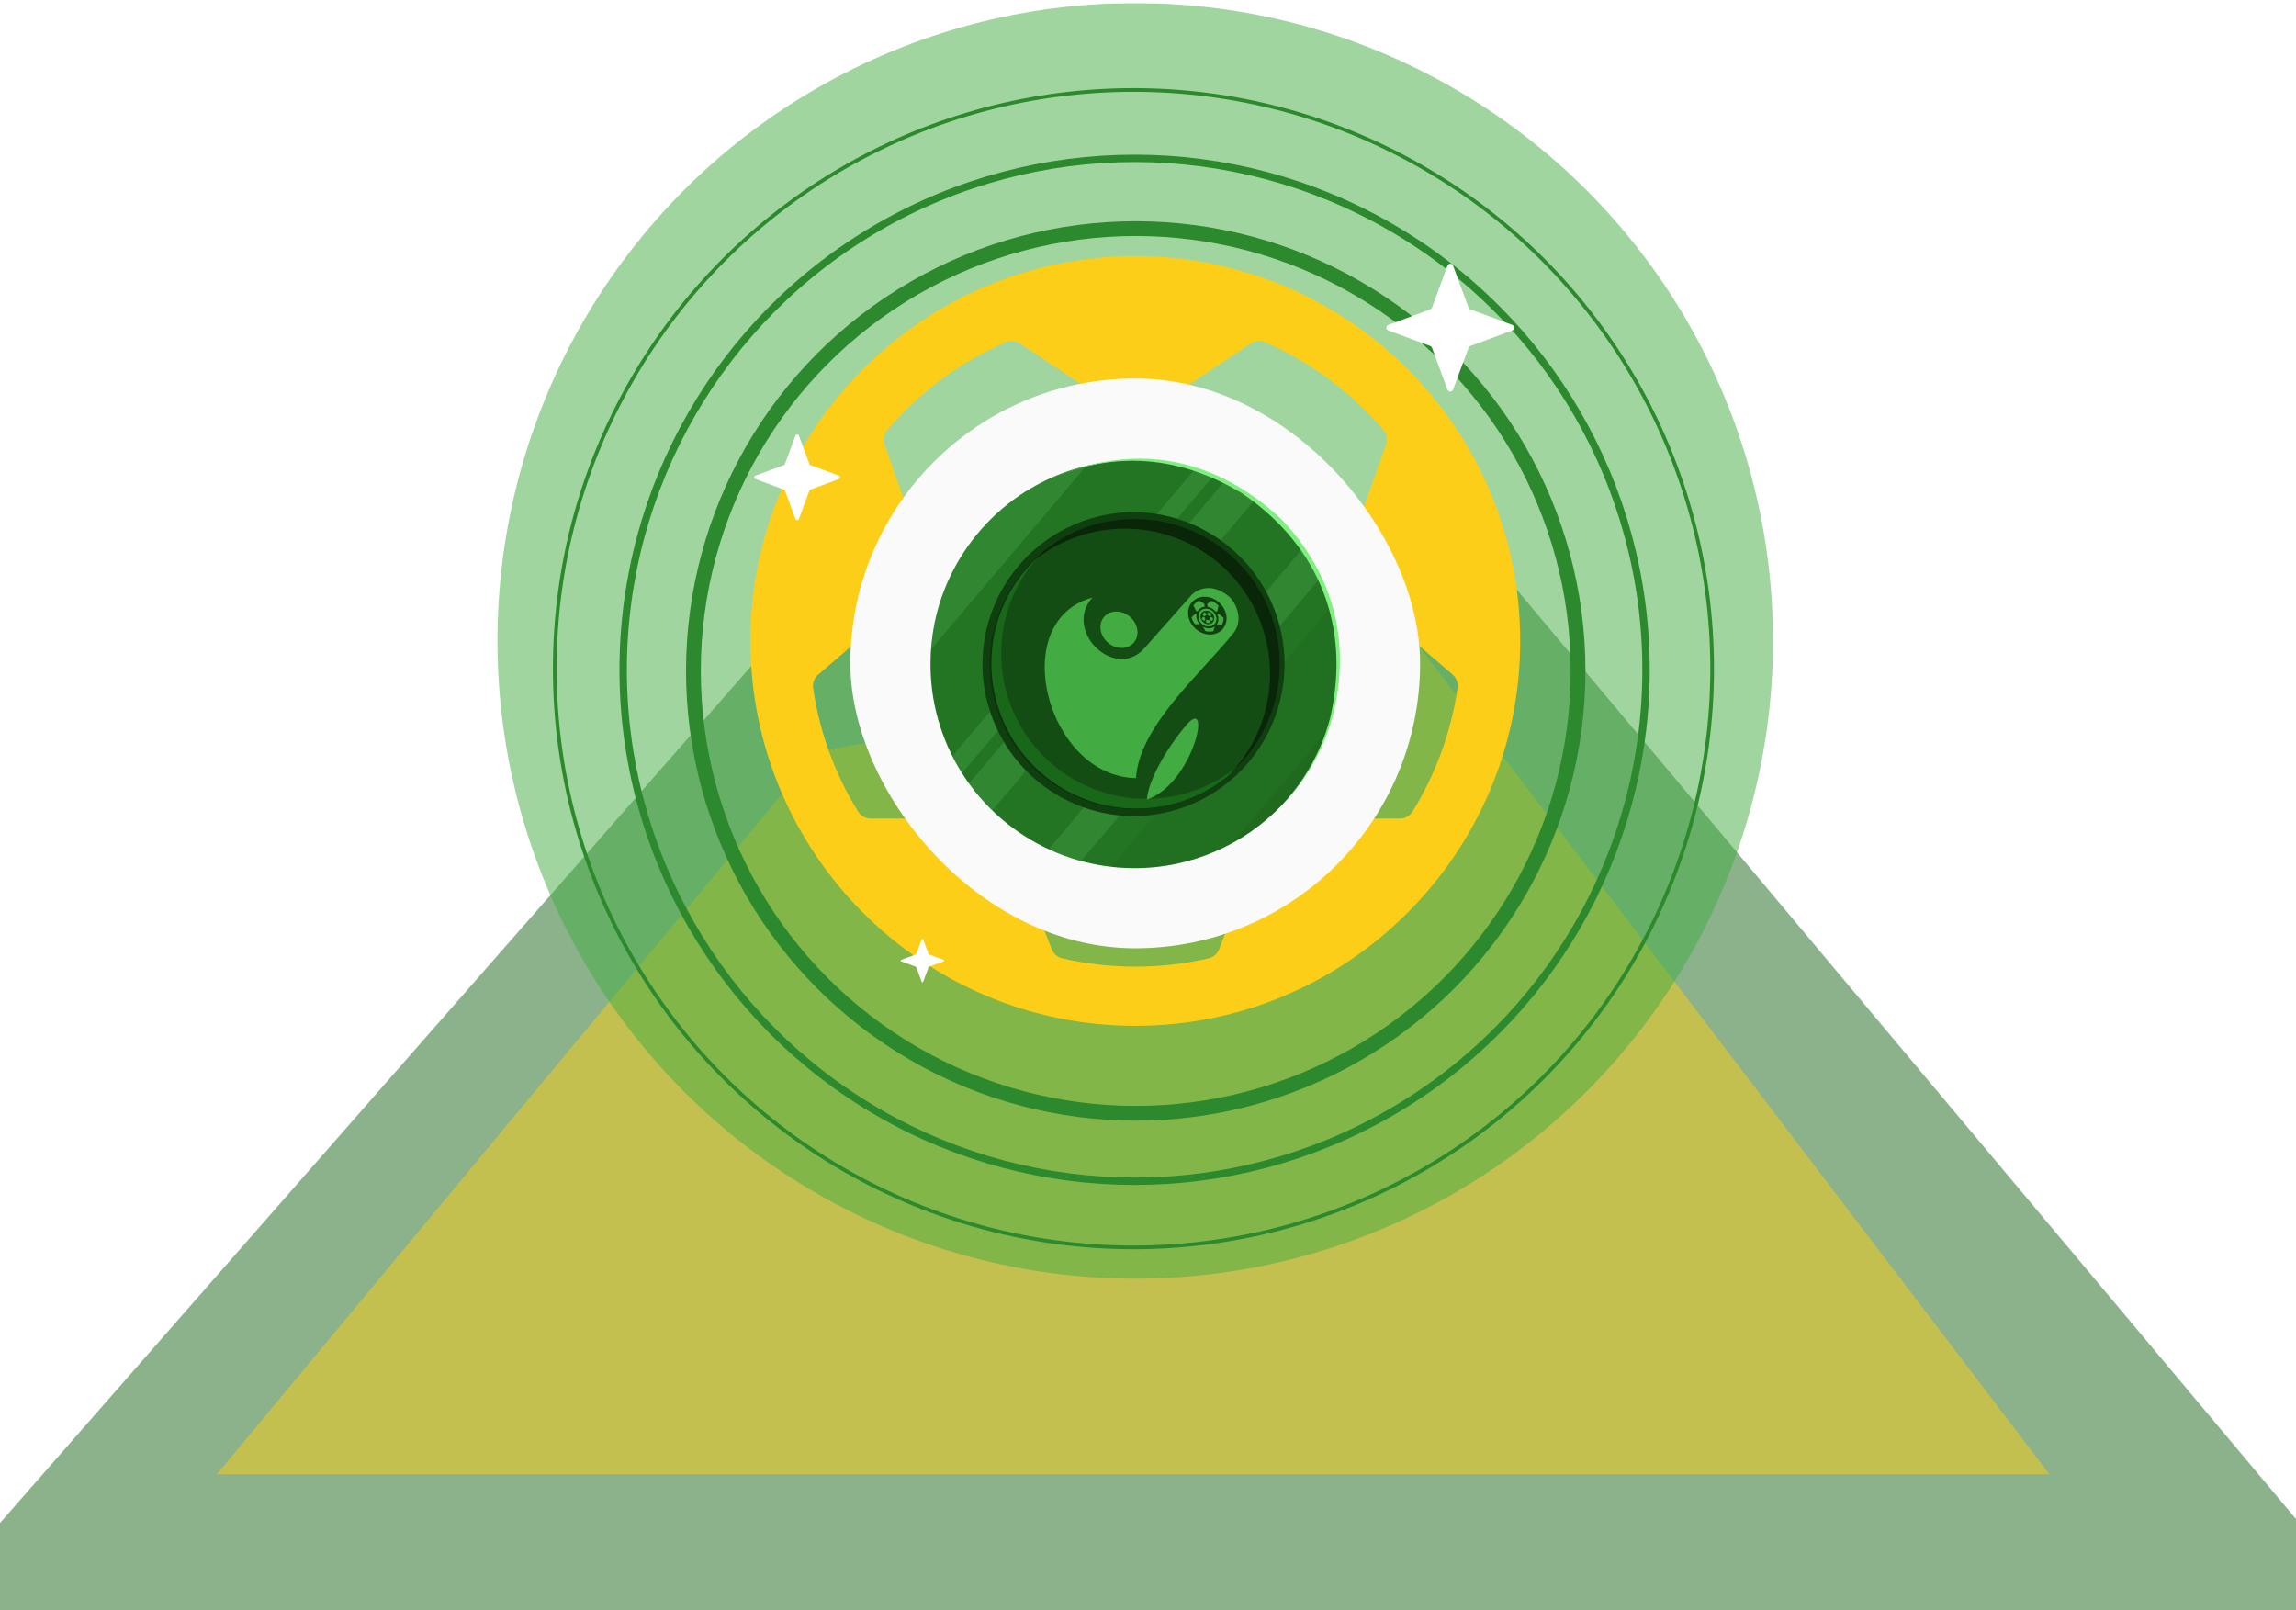 <svg width="375" height="263" viewBox="0 0 375 263" fill="none" xmlns="http://www.w3.org/2000/svg">
<g clip-path="url(#clip0_5127_55303)">
<path opacity="0.5" d="M236.111 82.445L387.5 263.001L-12.5 263.001L127.083 103.782L236.111 82.445Z" fill="#196719"/>
<path opacity="0.5" d="M231.129 104.667L334.722 240.778L35.416 240.778L133.447 122.788L231.129 104.667Z" fill="#FCCE17"/>
<g filter="url(#filter0_d_5127_55303)">
<circle cx="185.498" cy="104.749" r="72.243" stroke="#196719" stroke-width="2.415"/>
</g>
<g filter="url(#filter1_d_5127_55303)">
<circle cx="185.312" cy="104.563" r="83.531" stroke="#196719" stroke-width="1.208"/>
</g>
<g filter="url(#filter2_d_5127_55303)">
<circle cx="185.126" cy="104.377" r="94.516" stroke="#196719" stroke-width="0.604"/>
</g>
<g opacity="0.5" filter="url(#filter3_d_5127_55303)">
<circle cx="185.417" cy="104.668" r="104.167" fill="#42AB42"/>
</g>
<path d="M185.428 41.815C150.766 41.815 122.564 70.016 122.564 104.679C122.564 139.342 150.766 167.543 185.428 167.543C220.091 167.543 248.292 139.342 248.292 104.679C248.292 70.016 220.091 41.815 185.428 41.815ZM228.647 133.693H214.98C214.557 133.692 214.141 133.58 213.775 133.368C213.408 133.156 213.104 132.851 212.892 132.484L208.014 124.119C207.693 123.572 207.599 122.92 207.754 122.305L212.245 104.196C212.335 103.831 212.509 103.492 212.753 103.206C212.997 102.92 213.304 102.695 213.651 102.549L222.143 98.952C222.558 98.776 223.014 98.72 223.46 98.789C223.905 98.858 224.322 99.051 224.664 99.345L237.246 110.171C237.556 110.438 237.793 110.779 237.935 111.163C238.077 111.547 238.12 111.96 238.059 112.365C237.017 119.514 234.519 126.373 230.72 132.518C230.506 132.876 230.202 133.173 229.839 133.379C229.475 133.585 229.065 133.693 228.647 133.693ZM148.713 98.976L157.206 102.573C157.552 102.719 157.859 102.944 158.103 103.23C158.347 103.516 158.521 103.855 158.611 104.22L163.103 122.33C163.257 122.945 163.164 123.596 162.843 124.143L157.965 132.484C157.753 132.851 157.449 133.156 157.082 133.368C156.716 133.58 156.3 133.692 155.876 133.693H142.209C141.796 133.694 141.39 133.588 141.029 133.386C140.668 133.185 140.365 132.894 140.148 132.542C136.35 126.397 133.852 119.538 132.81 112.389C132.749 111.985 132.791 111.571 132.933 111.187C133.076 110.803 133.313 110.462 133.623 110.195L146.205 99.369C146.545 99.077 146.96 98.886 147.403 98.817C147.846 98.748 148.3 98.803 148.713 98.976ZM226.368 72.61L220.907 88.138C220.797 88.456 220.623 88.747 220.394 88.993C220.166 89.239 219.889 89.435 219.58 89.568L210.64 93.355C210.23 93.528 209.78 93.585 209.339 93.519C208.899 93.453 208.485 93.266 208.144 92.98L191.14 78.718C190.869 78.493 190.65 78.211 190.498 77.893C190.347 77.575 190.267 77.227 190.264 76.874V66.725C190.264 66.328 190.363 65.936 190.55 65.586C190.738 65.235 191.009 64.936 191.34 64.715L204.284 56.09C204.622 55.864 205.011 55.727 205.416 55.692C205.821 55.657 206.228 55.724 206.6 55.887C214.048 59.136 220.658 64.039 225.927 70.225C226.204 70.549 226.391 70.939 226.468 71.358C226.546 71.777 226.511 72.209 226.368 72.61ZM166.569 56.09L179.517 64.715C179.847 64.936 180.119 65.235 180.306 65.586C180.494 65.936 180.592 66.328 180.593 66.725V76.874C180.593 77.227 180.515 77.576 180.366 77.896C180.217 78.216 179.999 78.5 179.728 78.727L162.725 92.989C162.384 93.275 161.97 93.462 161.529 93.528C161.089 93.594 160.639 93.537 160.228 93.364L151.276 89.568C150.966 89.436 150.687 89.242 150.456 88.996C150.226 88.75 150.049 88.459 149.937 88.141L144.476 72.613C144.334 72.21 144.301 71.777 144.381 71.358C144.461 70.938 144.65 70.548 144.929 70.225C150.202 64.033 156.817 59.125 164.272 55.875C164.643 55.717 165.047 55.653 165.448 55.691C165.849 55.728 166.234 55.865 166.569 56.09ZM171.801 155.058L165.838 140.04C165.701 139.699 165.645 139.331 165.672 138.964C165.699 138.598 165.81 138.242 165.995 137.925L170.58 130.067C170.791 129.7 171.096 129.395 171.462 129.183C171.829 128.971 172.245 128.859 172.668 128.858H198.188C198.612 128.859 199.028 128.971 199.394 129.183C199.761 129.395 200.065 129.7 200.277 130.067L204.865 137.925C205.051 138.242 205.162 138.597 205.189 138.964C205.217 139.33 205.161 139.699 205.025 140.04L199.104 155.052C198.959 155.419 198.727 155.745 198.427 156.002C198.127 156.258 197.77 156.437 197.385 156.524C189.528 158.327 181.365 158.327 173.508 156.524C173.126 156.436 172.771 156.257 172.474 156.002C172.176 155.746 171.945 155.422 171.801 155.058Z" fill="#FCCE17"/>
<path d="M236.418 43.392C236.574 42.971 237.169 42.971 237.325 43.392L239.86 50.244C239.909 50.376 240.013 50.48 240.145 50.529L246.997 53.064C247.418 53.22 247.418 53.815 246.997 53.971L240.145 56.506C240.013 56.555 239.909 56.659 239.86 56.791L237.325 63.643C237.169 64.064 236.574 64.064 236.418 63.643L233.883 56.791C233.834 56.659 233.73 56.555 233.598 56.506L226.746 53.971C226.325 53.815 226.325 53.22 226.746 53.064L233.598 50.529C233.73 50.48 233.834 50.376 233.883 50.244L236.418 43.392Z" fill="white"/>
<path d="M129.916 71.158C130.014 70.895 130.385 70.895 130.483 71.158L132.195 75.785C132.226 75.868 132.291 75.933 132.373 75.964L137.001 77.676C137.264 77.773 137.264 78.145 137.001 78.242L132.373 79.955C132.291 79.985 132.226 80.05 132.195 80.133L130.483 84.761C130.385 85.024 130.014 85.024 129.916 84.761L128.204 80.133C128.173 80.05 128.108 79.985 128.026 79.955L123.398 78.242C123.135 78.145 123.135 77.773 123.398 77.676L128.026 75.964C128.108 75.933 128.173 75.868 128.204 75.785L129.916 71.158Z" fill="white"/>
<path d="M150.546 153.411C150.585 153.306 150.734 153.306 150.773 153.411L151.662 155.814C151.674 155.847 151.7 155.874 151.733 155.886L154.137 156.775C154.242 156.814 154.242 156.963 154.137 157.002L151.733 157.891C151.7 157.903 151.674 157.929 151.662 157.962L150.773 160.366C150.734 160.471 150.585 160.471 150.546 160.366L149.657 157.962C149.645 157.929 149.618 157.903 149.585 157.891L147.182 157.002C147.077 156.963 147.077 156.814 147.182 156.775L149.585 155.886C149.618 155.874 149.645 155.847 149.657 155.814L150.546 153.411Z" fill="white"/>
<g filter="url(#filter4_di_5127_55303)">
<rect x="138.884" y="58.135" width="93.057" height="93.06" rx="46.528" fill="#FAFAFA"/>
<path d="M151.978 104.647C151.972 106.109 152.06 107.57 152.242 109.021C153.066 115.471 155.761 121.539 159.993 126.476C164.225 131.413 169.81 135.003 176.058 136.804C179.015 137.652 182.075 138.089 185.152 138.103C187.491 138.114 189.824 137.88 192.115 137.406C196.48 136.487 200.617 134.703 204.282 132.159C207.947 129.616 211.066 126.364 213.454 122.596C213.761 122.111 214.056 121.613 214.342 121.115C215.664 118.768 216.695 116.269 217.412 113.672C217.654 112.806 217.845 111.896 218.035 110.987C218.226 110.078 218.343 109.155 218.438 108.216C218.551 107.133 218.608 106.037 218.611 104.929C218.619 103.593 218.545 102.259 218.39 100.932C218.286 100.014 218.142 99.109 217.957 98.217C216.66 91.782 213.491 85.873 208.849 81.231C204.207 76.589 198.299 73.421 191.863 72.123C190.971 71.941 190.062 71.798 189.144 71.69C187.911 71.546 186.67 71.472 185.429 71.469C184.239 71.461 183.049 71.519 181.865 71.642C180.93 71.733 180.003 71.872 179.094 72.045C178.184 72.218 177.288 72.422 176.405 72.664C173.807 73.381 171.307 74.413 168.961 75.739C168.459 76.02 167.961 76.314 167.476 76.605C162.134 79.996 157.862 84.831 155.152 90.548C154.034 92.908 153.201 95.392 152.671 97.948C152.216 100.153 151.984 102.397 151.978 104.647Z" fill="#196719"/>
<g opacity="0.1" filter="url(#filter5_ii_5127_55303)">
<path d="M151.978 104.647C151.972 106.109 152.06 107.57 152.242 109.021C153.066 115.471 155.761 121.539 159.993 126.476C164.225 131.413 169.81 135.003 176.058 136.804C179.015 137.652 182.075 138.089 185.152 138.103C187.491 138.114 189.824 137.88 192.115 137.406C196.48 136.487 200.617 134.703 204.282 132.159C207.947 129.616 211.066 126.364 213.454 122.596C213.761 122.111 214.056 121.613 214.342 121.115C215.664 118.768 216.695 116.269 217.412 113.672C217.654 112.806 217.845 111.896 218.035 110.987C218.226 110.078 218.343 109.155 218.438 108.216C218.551 107.133 218.608 106.037 218.611 104.929C218.619 103.593 218.545 102.259 218.39 100.932C218.286 100.014 218.142 99.109 217.957 98.217C216.66 91.782 213.491 85.873 208.849 81.231C204.207 76.589 198.299 73.421 191.863 72.123C190.971 71.941 190.062 71.798 189.144 71.69C187.911 71.546 186.67 71.472 185.429 71.469C184.239 71.461 183.049 71.519 181.865 71.642C180.93 71.733 180.003 71.872 179.094 72.045C178.184 72.218 177.288 72.422 176.405 72.664C173.807 73.381 171.307 74.413 168.961 75.739C168.459 76.02 167.961 76.314 167.476 76.605C162.134 79.996 157.862 84.831 155.152 90.548C154.034 92.908 153.201 95.392 152.671 97.948C152.216 100.153 151.984 102.397 151.978 104.647Z" fill="#7FEF7F"/>
</g>
<path opacity="0.05" d="M217.308 95.554C217.559 96.42 217.78 97.32 217.962 98.23C218.144 99.139 218.287 100.027 218.395 100.945C218.55 102.271 218.623 103.606 218.616 104.942C218.616 106.05 218.558 107.146 218.443 108.228C218.347 109.17 218.213 110.093 218.04 111C217.867 111.909 217.659 112.801 217.416 113.685C216.696 116.273 215.664 118.763 214.342 121.102C214.056 121.6 213.762 122.098 213.454 122.583C210.442 127.359 206.263 131.289 201.311 134.002C196.36 136.715 190.798 138.122 185.152 138.09C183.936 138.082 182.722 138.008 181.515 137.869L217.308 95.554Z" fill="black"/>
<path opacity="0.05" d="M216.79 115.664C216.14 117.548 215.319 119.368 214.339 121.103C214.053 121.601 213.759 122.099 213.452 122.584C210.425 127.358 206.237 131.287 201.279 134.003L216.79 115.664Z" fill="black"/>
<path opacity="0.15" d="M212.75 85.91C213.823 87.466 214.759 89.112 215.548 90.829L176.576 136.942L176.047 136.799C174.415 136.321 172.823 135.718 171.284 134.994L212.75 85.91Z" fill="#7FEF7F"/>
<path opacity="0.15" d="M200.007 74.886C201.754 75.751 203.423 76.765 204.995 77.917L162.087 128.677C160.689 127.317 159.413 125.838 158.272 124.256L200.007 74.886Z" fill="#7FEF7F"/>
<path opacity="0.15" d="M195.139 72.949C196.17 73.27 197.18 73.636 198.171 74.049L157.142 122.583C156.57 121.678 156.029 120.751 155.544 119.79L195.139 72.949Z" fill="#7FEF7F"/>
<path opacity="0.15" d="M152.073 102.378C152.117 101.763 152.181 101.152 152.255 100.55C152.281 100.347 152.303 100.143 152.333 99.944C152.363 99.745 152.394 99.511 152.428 99.325C152.506 98.892 152.584 98.416 152.675 97.965C153.991 91.662 157.11 85.876 161.652 81.311C163.413 79.535 165.368 77.962 167.48 76.621C167.965 76.314 168.463 76.019 168.965 75.755C171.312 74.43 173.811 73.398 176.409 72.681C176.738 72.59 177.067 72.512 177.401 72.43L152.073 102.378Z" fill="#7FEF7F"/>
<path d="M160.47 104.787C160.469 111.083 162.861 117.145 167.161 121.744C171.462 126.343 177.35 129.135 183.632 129.556C184.178 129.591 184.741 129.612 185.299 129.612C191.827 129.526 198.058 126.872 202.644 122.226C207.23 117.579 209.801 111.313 209.801 104.785C209.801 98.256 207.23 91.99 202.644 87.344C198.058 82.697 191.827 80.043 185.299 79.957C184.741 79.957 184.178 79.957 183.632 80.013C177.35 80.436 171.463 83.23 167.162 87.829C162.862 92.429 160.47 98.49 160.47 104.787Z" fill="#196719"/>
<path opacity="0.4" d="M160.47 104.787C160.469 111.083 162.861 117.145 167.161 121.744C171.462 126.343 177.35 129.135 183.632 129.556C184.178 129.591 184.741 129.612 185.299 129.612C191.827 129.526 198.058 126.872 202.644 122.226C207.23 117.579 209.801 111.313 209.801 104.785C209.801 98.256 207.23 91.99 202.644 87.344C198.058 82.697 191.827 80.043 185.299 79.957C184.741 79.957 184.178 79.957 183.632 80.013C177.35 80.436 171.463 83.23 167.162 87.829C162.862 92.429 160.47 98.49 160.47 104.787Z" fill="black"/>
<path d="M161.574 104.787C161.574 105.22 161.574 105.653 161.609 106.051C161.917 111.838 164.334 117.312 168.403 121.439C172.472 125.566 177.911 128.061 183.693 128.452L184.018 128.473C184.451 128.473 184.858 128.508 185.282 128.508C191.228 128.519 196.961 126.295 201.343 122.276C205.725 118.257 208.436 112.738 208.938 106.813C208.999 106.142 209.025 105.466 209.025 104.778C209.025 104.089 209.003 103.527 208.955 102.912C208.859 101.637 208.656 100.372 208.349 99.131C207.311 94.92 205.14 91.073 202.072 88.007C199.003 84.942 195.154 82.775 190.942 81.741C189.701 81.434 188.436 81.231 187.161 81.135C186.547 81.087 185.923 81.065 185.295 81.065C184.763 81.065 184.23 81.065 183.706 81.117C183.559 81.117 183.411 81.117 183.273 81.152C179.817 81.441 176.468 82.491 173.465 84.227C169.851 86.305 166.849 89.301 164.764 92.911C162.678 96.521 161.582 100.617 161.587 104.787H161.574Z" fill="#196719"/>
<path opacity="0.5" d="M161.574 104.787C161.574 105.22 161.574 105.653 161.609 106.051C161.917 111.838 164.334 117.312 168.403 121.439C172.472 125.566 177.911 128.061 183.693 128.452L184.018 128.473C184.451 128.473 184.858 128.508 185.282 128.508C191.228 128.519 196.961 126.295 201.343 122.276C205.725 118.257 208.436 112.738 208.938 106.813C208.999 106.142 209.025 105.466 209.025 104.778C209.025 104.089 209.003 103.527 208.955 102.912C208.859 101.637 208.656 100.372 208.349 99.131C207.311 94.92 205.14 91.073 202.072 88.007C199.003 84.942 195.154 82.775 190.942 81.741C189.701 81.434 188.436 81.231 187.161 81.135C186.547 81.087 185.923 81.065 185.295 81.065C184.763 81.065 184.23 81.065 183.706 81.117C183.559 81.117 183.411 81.117 183.273 81.152C179.817 81.441 176.468 82.491 173.465 84.227C169.851 86.305 166.849 89.301 164.764 92.911C162.678 96.521 161.582 100.617 161.587 104.787H161.574Z" fill="black"/>
<g filter="url(#filter6_i_5127_55303)">
<path d="M202.009 121.618C206.012 117.668 208.469 112.417 208.938 106.813C208.998 106.142 209.029 105.466 209.029 104.778C209.029 104.089 209.003 103.527 208.955 102.912C208.858 101.637 208.655 100.372 208.349 99.131C207.311 94.92 205.14 91.073 202.071 88.007C199.003 84.942 195.154 82.775 190.941 81.741C189.7 81.434 188.436 81.231 187.161 81.135C186.546 81.087 185.923 81.065 185.295 81.065C184.762 81.065 184.229 81.065 183.705 81.117C183.558 81.117 183.411 81.117 183.272 81.152C179.816 81.441 176.467 82.491 173.465 84.227C172.424 84.836 171.431 85.524 170.494 86.283C168.277 88.481 166.518 91.097 165.32 93.98C164.122 96.862 163.508 99.954 163.514 103.076C163.514 103.509 163.514 103.921 163.553 104.341C163.859 110.129 166.276 115.604 170.345 119.731C174.414 123.858 179.854 126.352 185.637 126.741H185.957C186.39 126.763 186.802 126.776 187.226 126.776C192.601 126.781 197.816 124.948 202.005 121.579L202.009 121.618Z" fill="#196719"/>
</g>
<path opacity="0.25" d="M202.009 121.618C206.012 117.668 208.469 112.417 208.938 106.813C208.998 106.142 209.029 105.466 209.029 104.778C209.029 104.089 209.003 103.527 208.955 102.912C208.858 101.637 208.655 100.372 208.349 99.131C207.311 94.92 205.14 91.073 202.071 88.007C199.003 84.942 195.154 82.775 190.941 81.741C189.7 81.434 188.436 81.231 187.161 81.135C186.546 81.087 185.923 81.065 185.295 81.065C184.762 81.065 184.229 81.065 183.705 81.117C183.558 81.117 183.411 81.117 183.272 81.152C179.816 81.441 176.467 82.491 173.465 84.227C172.424 84.836 171.431 85.524 170.494 86.283C168.277 88.481 166.518 91.097 165.32 93.98C164.122 96.862 163.508 99.954 163.514 103.076C163.514 103.509 163.514 103.921 163.553 104.341C163.859 110.129 166.276 115.604 170.345 119.731C174.414 123.858 179.854 126.352 185.637 126.741H185.957C186.39 126.763 186.802 126.776 187.226 126.776C192.601 126.781 197.816 124.948 202.005 121.579L202.009 121.618Z" fill="black"/>
<path d="M168.963 75.739C183.3 68.312 194.944 72.175 202.739 76.808C213.997 84.365 221.099 97.022 217.214 113.75V113.715C215.732 119.279 212.814 124.356 208.753 128.438C212.946 124.344 215.994 119.223 217.596 113.585V113.616C221.177 99.759 216.673 88.756 209.16 80.992C201.11 73.569 187.47 66.238 168.963 75.739Z" fill="#7FEF7F"/>
<g filter="url(#filter7_d_5127_55303)">
<g filter="url(#filter8_i_5127_55303)">
<ellipse cx="3.002" cy="3.002" rx="3.002" ry="3.002" transform="matrix(1 0.013 0.132 0.991 178.845 91.348)" fill="#42AB42"/>
</g>
<g filter="url(#filter9_ii_5127_55303)">
<path d="M186.572 98.462C181.807 103.832 173.246 95.635 178.086 90.181C163.967 94.033 170.682 119.475 185.22 119.665C185.711 111.289 195.51 102.894 201.028 96.105C202.797 94.112 201.755 91.107 200.315 89.942C197.437 87.612 195.144 88.884 194.297 89.757L186.572 98.462Z" fill="#42AB42"/>
</g>
<path d="M197.306 90.036C195.587 90.013 194.374 91.381 194.601 93.084C194.827 94.788 196.41 96.192 198.128 96.215C199.846 96.237 201.06 94.87 200.833 93.166C200.606 91.463 199.024 90.058 197.306 90.036ZM200.049 94.579L199.371 94.57C199.35 94.57 199.329 94.564 199.31 94.553C199.29 94.543 199.273 94.528 199.26 94.51L198.964 94.095C198.944 94.068 198.935 94.036 198.939 94.006L199.043 93.119C199.045 93.101 199.051 93.085 199.062 93.071C199.072 93.057 199.086 93.046 199.102 93.039L199.499 92.868C199.519 92.859 199.541 92.857 199.564 92.861C199.586 92.864 199.608 92.874 199.627 92.889L200.321 93.429C200.338 93.442 200.352 93.459 200.362 93.478C200.372 93.497 200.376 93.517 200.376 93.537C200.371 93.888 200.292 94.223 200.144 94.523C200.136 94.54 200.123 94.555 200.106 94.564C200.089 94.574 200.07 94.579 200.049 94.579ZM195.859 92.821L196.304 93.003C196.322 93.011 196.339 93.022 196.353 93.036C196.367 93.05 196.378 93.067 196.384 93.085L196.726 93.978C196.737 94.008 196.737 94.04 196.724 94.067L196.537 94.474C196.529 94.492 196.516 94.507 196.499 94.517C196.482 94.527 196.463 94.532 196.442 94.532L195.764 94.523C195.744 94.523 195.723 94.517 195.704 94.507C195.684 94.497 195.667 94.483 195.654 94.465C195.426 94.161 195.257 93.822 195.159 93.47C195.153 93.45 195.153 93.43 195.157 93.411C195.162 93.392 195.171 93.376 195.185 93.363L195.738 92.839C195.753 92.825 195.772 92.816 195.794 92.812C195.815 92.809 195.838 92.812 195.859 92.821ZM199.537 91.576L199.367 92.335C199.364 92.351 199.357 92.365 199.348 92.377C199.338 92.389 199.325 92.398 199.311 92.405L198.893 92.585C198.873 92.593 198.851 92.596 198.829 92.592C198.807 92.589 198.785 92.579 198.766 92.565L197.83 91.853C197.815 91.842 197.803 91.828 197.793 91.812C197.783 91.796 197.777 91.779 197.775 91.762L197.708 91.263C197.706 91.244 197.708 91.225 197.715 91.207C197.722 91.19 197.734 91.176 197.748 91.165L198.334 90.75C198.349 90.739 198.367 90.732 198.387 90.731C198.407 90.729 198.428 90.733 198.447 90.741C198.838 90.906 199.197 91.151 199.499 91.458C199.515 91.474 199.527 91.494 199.533 91.514C199.54 91.535 199.541 91.556 199.537 91.576ZM196.464 90.725L197.162 91.157C197.18 91.168 197.196 91.183 197.207 91.201C197.219 91.218 197.226 91.237 197.229 91.257L197.295 91.756C197.298 91.773 197.296 91.79 197.291 91.806C197.285 91.821 197.276 91.835 197.265 91.846L196.515 92.536C196.5 92.55 196.481 92.559 196.459 92.562C196.438 92.565 196.415 92.562 196.394 92.553L195.925 92.361C195.909 92.354 195.894 92.344 195.881 92.332C195.868 92.32 195.857 92.305 195.849 92.29L195.477 91.523C195.467 91.503 195.463 91.482 195.464 91.461C195.465 91.441 195.472 91.421 195.484 91.406C195.705 91.105 196.001 90.868 196.349 90.713C196.366 90.706 196.386 90.703 196.406 90.705C196.426 90.707 196.446 90.714 196.464 90.725ZM197.371 95.592L196.977 94.85C196.968 94.833 196.963 94.815 196.962 94.797C196.961 94.779 196.964 94.762 196.971 94.746L197.147 94.363C197.155 94.345 197.168 94.331 197.185 94.32C197.202 94.31 197.221 94.305 197.242 94.305L198.507 94.322C198.528 94.322 198.55 94.328 198.569 94.338C198.589 94.349 198.606 94.364 198.619 94.382L198.898 94.772C198.909 94.787 198.917 94.805 198.921 94.823C198.924 94.841 198.924 94.859 198.919 94.876L198.724 95.61C198.719 95.627 198.71 95.643 198.697 95.656C198.684 95.668 198.667 95.677 198.649 95.681C198.271 95.764 197.866 95.759 197.465 95.665C197.445 95.661 197.427 95.652 197.41 95.639C197.394 95.626 197.38 95.61 197.371 95.592Z" fill="#104210"/>
<g filter="url(#filter10_d_5127_55303)">
<ellipse cx="1.787" cy="1.787" rx="1.787" ry="1.787" transform="matrix(1 0.013 0.132 0.991 195.701 91.376)" fill="#104210"/>
<ellipse cx="1.059" cy="1.059" rx="1.059" ry="1.059" transform="matrix(1 0.013 0.132 0.991 196.527 92.107)" fill="#42AB42"/>
<path d="M199.18 93.19C199.286 93.987 198.72 94.625 197.916 94.615C197.111 94.604 196.373 93.949 196.267 93.152C196.161 92.355 196.727 91.717 197.531 91.728C198.336 91.738 199.073 92.393 199.18 93.19ZM196.588 93.156C196.67 93.778 197.246 94.289 197.873 94.297C198.501 94.305 198.942 93.808 198.859 93.186C198.776 92.564 198.201 92.053 197.574 92.045C196.946 92.037 196.505 92.534 196.588 93.156Z" fill="#42AB42"/>
<path d="M199.18 93.19C199.205 93.38 199.192 93.567 199.142 93.741C199.092 93.915 199.006 94.073 198.889 94.205C198.772 94.338 198.625 94.442 198.458 94.512C198.291 94.582 198.107 94.617 197.916 94.615C197.724 94.612 197.53 94.572 197.344 94.498C197.157 94.423 196.983 94.314 196.83 94.178C196.677 94.043 196.548 93.882 196.452 93.706C196.355 93.53 196.293 93.342 196.267 93.152L196.588 93.156C196.607 93.304 196.656 93.451 196.731 93.588C196.807 93.726 196.907 93.851 197.026 93.957C197.146 94.063 197.282 94.147 197.427 94.206C197.573 94.264 197.724 94.295 197.873 94.297C198.022 94.299 198.166 94.272 198.297 94.217C198.427 94.162 198.541 94.081 198.633 93.978C198.724 93.875 198.791 93.752 198.83 93.616C198.869 93.48 198.879 93.334 198.859 93.186L199.18 93.19Z" fill="#42AB42"/>
<g clip-path="url(#clip1_5127_55303)">
<path d="M197.581 92.104C196.988 92.097 196.57 92.569 196.648 93.157C196.726 93.745 197.272 94.229 197.865 94.237C198.458 94.245 198.877 93.773 198.799 93.185C198.721 92.597 198.174 92.112 197.581 92.104ZM198.528 93.672L198.294 93.669C198.287 93.669 198.28 93.667 198.273 93.664C198.266 93.66 198.26 93.655 198.256 93.648L198.154 93.505C198.147 93.496 198.144 93.485 198.145 93.475L198.181 93.168C198.182 93.162 198.184 93.157 198.188 93.152C198.191 93.147 198.196 93.143 198.201 93.141L198.339 93.082C198.345 93.079 198.353 93.078 198.361 93.079C198.369 93.081 198.376 93.084 198.383 93.089L198.622 93.275C198.628 93.28 198.633 93.286 198.636 93.292C198.64 93.299 198.641 93.306 198.641 93.313C198.639 93.434 198.612 93.55 198.561 93.653C198.558 93.659 198.554 93.664 198.548 93.667C198.542 93.671 198.535 93.673 198.528 93.672ZM197.082 93.066L197.236 93.129C197.242 93.131 197.248 93.135 197.253 93.14C197.257 93.145 197.261 93.151 197.263 93.157L197.381 93.465C197.385 93.475 197.385 93.487 197.381 93.496L197.316 93.636C197.313 93.642 197.309 93.647 197.303 93.651C197.297 93.654 197.29 93.656 197.283 93.656L197.049 93.653C197.042 93.653 197.035 93.651 197.028 93.648C197.022 93.644 197.016 93.639 197.011 93.633C196.933 93.528 196.874 93.411 196.84 93.29C196.838 93.283 196.838 93.276 196.84 93.269C196.841 93.263 196.845 93.257 196.849 93.253L197.04 93.072C197.045 93.067 197.052 93.064 197.06 93.063C197.067 93.062 197.075 93.063 197.082 93.066ZM198.351 92.636L198.293 92.898C198.292 92.903 198.29 92.908 198.286 92.912C198.283 92.917 198.279 92.92 198.274 92.922L198.129 92.984C198.123 92.987 198.115 92.988 198.107 92.987C198.1 92.986 198.092 92.982 198.086 92.977L197.762 92.732C197.757 92.728 197.753 92.723 197.75 92.718C197.746 92.712 197.744 92.706 197.743 92.7L197.72 92.528C197.719 92.521 197.72 92.515 197.723 92.509C197.725 92.503 197.729 92.498 197.734 92.494L197.936 92.351C197.942 92.347 197.948 92.345 197.955 92.344C197.962 92.344 197.969 92.345 197.975 92.348C198.11 92.405 198.234 92.489 198.338 92.595C198.344 92.601 198.348 92.608 198.35 92.615C198.353 92.622 198.353 92.629 198.351 92.636ZM197.291 92.342L197.532 92.492C197.538 92.495 197.543 92.501 197.547 92.506C197.551 92.512 197.554 92.519 197.555 92.526L197.578 92.698C197.579 92.704 197.578 92.71 197.576 92.715C197.574 92.721 197.571 92.725 197.567 92.729L197.308 92.967C197.303 92.972 197.297 92.975 197.289 92.976C197.282 92.977 197.274 92.976 197.267 92.973L197.105 92.907C197.099 92.904 197.094 92.901 197.09 92.897C197.085 92.893 197.081 92.888 197.079 92.882L196.95 92.618C196.947 92.611 196.945 92.603 196.946 92.596C196.946 92.589 196.949 92.583 196.953 92.577C197.029 92.473 197.131 92.392 197.251 92.338C197.257 92.335 197.264 92.335 197.271 92.335C197.278 92.336 197.285 92.338 197.291 92.342ZM197.604 94.022L197.468 93.766C197.465 93.76 197.463 93.754 197.463 93.748C197.462 93.742 197.463 93.736 197.466 93.73L197.527 93.598C197.529 93.592 197.534 93.587 197.54 93.583C197.545 93.58 197.552 93.578 197.56 93.578L197.996 93.584C198.003 93.584 198.011 93.586 198.018 93.589C198.024 93.593 198.03 93.598 198.035 93.605L198.131 93.739C198.135 93.744 198.138 93.75 198.139 93.757C198.14 93.763 198.14 93.769 198.138 93.775L198.071 94.028C198.069 94.034 198.066 94.04 198.062 94.044C198.057 94.048 198.051 94.051 198.045 94.053C197.915 94.082 197.775 94.08 197.636 94.047C197.63 94.046 197.623 94.043 197.618 94.038C197.612 94.034 197.607 94.028 197.604 94.022Z" fill="#104210"/>
</g>
</g>
<g filter="url(#filter11_i_5127_55303)">
<path d="M187.844 120.611C188.058 117.709 190.679 112.752 194.213 108.526C198.63 103.242 195.486 118.003 187.844 120.611Z" fill="#42AB42"/>
</g>
</g>
</g>
</g>
<defs>
<filter id="filter0_d_5127_55303" x="97.554" y="21.636" width="175.887" height="175.887" filterUnits="userSpaceOnUse" color-interpolation-filters="sRGB">
<feFlood flood-opacity="0" result="BackgroundImageFix"/>
<feColorMatrix in="SourceAlpha" type="matrix" values="0 0 0 0 0 0 0 0 0 0 0 0 0 0 0 0 0 0 127 0" result="hardAlpha"/>
<feOffset dy="4.831"/>
<feGaussianBlur stdDeviation="7.246"/>
<feColorMatrix type="matrix" values="0 0 0 0 0.08 0 0 0 0 0.08 0 0 0 0 0.08 0 0 0 0.16 0"/>
<feBlend mode="normal" in2="BackgroundImageFix" result="effect1_dropShadow_5127_55303"/>
<feBlend mode="normal" in="SourceGraphic" in2="effect1_dropShadow_5127_55303" result="shape"/>
</filter>
<filter id="filter1_d_5127_55303" x="86.685" y="10.766" width="197.255" height="197.255" filterUnits="userSpaceOnUse" color-interpolation-filters="sRGB">
<feFlood flood-opacity="0" result="BackgroundImageFix"/>
<feColorMatrix in="SourceAlpha" type="matrix" values="0 0 0 0 0 0 0 0 0 0 0 0 0 0 0 0 0 0 127 0" result="hardAlpha"/>
<feOffset dy="4.831"/>
<feGaussianBlur stdDeviation="7.246"/>
<feColorMatrix type="matrix" values="0 0 0 0 0.08 0 0 0 0 0.08 0 0 0 0 0.08 0 0 0 0.16 0"/>
<feBlend mode="normal" in2="BackgroundImageFix" result="effect1_dropShadow_5127_55303"/>
<feBlend mode="normal" in="SourceGraphic" in2="effect1_dropShadow_5127_55303" result="shape"/>
</filter>
<filter id="filter2_d_5127_55303" x="75.815" y="-0.103" width="218.622" height="218.622" filterUnits="userSpaceOnUse" color-interpolation-filters="sRGB">
<feFlood flood-opacity="0" result="BackgroundImageFix"/>
<feColorMatrix in="SourceAlpha" type="matrix" values="0 0 0 0 0 0 0 0 0 0 0 0 0 0 0 0 0 0 127 0" result="hardAlpha"/>
<feOffset dy="4.831"/>
<feGaussianBlur stdDeviation="7.246"/>
<feColorMatrix type="matrix" values="0 0 0 0 0.08 0 0 0 0 0.08 0 0 0 0 0.08 0 0 0 0.16 0"/>
<feBlend mode="normal" in2="BackgroundImageFix" result="effect1_dropShadow_5127_55303"/>
<feBlend mode="normal" in="SourceGraphic" in2="effect1_dropShadow_5127_55303" result="shape"/>
</filter>
<filter id="filter3_d_5127_55303" x="53.472" y="-27.277" width="263.889" height="263.889" filterUnits="userSpaceOnUse" color-interpolation-filters="sRGB">
<feFlood flood-opacity="0" result="BackgroundImageFix"/>
<feColorMatrix in="SourceAlpha" type="matrix" values="0 0 0 0 0 0 0 0 0 0 0 0 0 0 0 0 0 0 127 0" result="hardAlpha"/>
<feOffset/>
<feGaussianBlur stdDeviation="13.889"/>
<feColorMatrix type="matrix" values="0 0 0 0 0.08 0 0 0 0 0.08 0 0 0 0 0.08 0 0 0 0.3 0"/>
<feBlend mode="normal" in2="BackgroundImageFix" result="effect1_dropShadow_5127_55303"/>
<feBlend mode="normal" in="SourceGraphic" in2="effect1_dropShadow_5127_55303" result="shape"/>
</filter>
<filter id="filter4_di_5127_55303" x="135.56" y="54.812" width="99.704" height="100.065" filterUnits="userSpaceOnUse" color-interpolation-filters="sRGB">
<feFlood flood-opacity="0" result="BackgroundImageFix"/>
<feColorMatrix in="SourceAlpha" type="matrix" values="0 0 0 0 0 0 0 0 0 0 0 0 0 0 0 0 0 0 127 0" result="hardAlpha"/>
<feOffset/>
<feGaussianBlur stdDeviation="1.662"/>
<feColorMatrix type="matrix" values="0 0 0 0 0.08 0 0 0 0 0.08 0 0 0 0 0.08 0 0 0 0.1 0"/>
<feBlend mode="normal" in2="BackgroundImageFix" result="effect1_dropShadow_5127_55303"/>
<feBlend mode="normal" in="SourceGraphic" in2="effect1_dropShadow_5127_55303" result="shape"/>
<feColorMatrix in="SourceAlpha" type="matrix" values="0 0 0 0 0 0 0 0 0 0 0 0 0 0 0 0 0 0 127 0" result="hardAlpha"/>
<feOffset dy="3.681"/>
<feGaussianBlur stdDeviation="3.681"/>
<feComposite in2="hardAlpha" operator="arithmetic" k2="-1" k3="1"/>
<feColorMatrix type="matrix" values="0 0 0 0 0 0 0 0 0 0 0 0 0 0 0 0 0 0 0.16 0"/>
<feBlend mode="normal" in2="shape" result="effect2_innerShadow_5127_55303"/>
</filter>
<filter id="filter5_ii_5127_55303" x="148.788" y="69.076" width="73.014" height="71.42" filterUnits="userSpaceOnUse" color-interpolation-filters="sRGB">
<feFlood flood-opacity="0" result="BackgroundImageFix"/>
<feBlend mode="normal" in="SourceGraphic" in2="BackgroundImageFix" result="shape"/>
<feColorMatrix in="SourceAlpha" type="matrix" values="0 0 0 0 0 0 0 0 0 0 0 0 0 0 0 0 0 0 127 0" result="hardAlpha"/>
<feOffset dx="-4.785" dy="2.393"/>
<feGaussianBlur stdDeviation="1.595"/>
<feComposite in2="hardAlpha" operator="arithmetic" k2="-1" k3="1"/>
<feColorMatrix type="matrix" values="0 0 0 0 0 0 0 0 0 0 0 0 0 0 0 0 0 0 1 0"/>
<feBlend mode="normal" in2="shape" result="effect1_innerShadow_5127_55303"/>
<feColorMatrix in="SourceAlpha" type="matrix" values="0 0 0 0 0 0 0 0 0 0 0 0 0 0 0 0 0 0 127 0" result="hardAlpha"/>
<feOffset dx="4.785" dy="-2.393"/>
<feGaussianBlur stdDeviation="1.595"/>
<feComposite in2="hardAlpha" operator="arithmetic" k2="-1" k3="1"/>
<feColorMatrix type="matrix" values="0 0 0 0 0 0 0 0 0 0 0 0 0 0 0 0 0 0 1 0"/>
<feBlend mode="normal" in2="effect1_innerShadow_5127_55303" result="effect2_innerShadow_5127_55303"/>
</filter>
<filter id="filter6_i_5127_55303" x="163.514" y="81.065" width="45.515" height="45.71" filterUnits="userSpaceOnUse" color-interpolation-filters="sRGB">
<feFlood flood-opacity="0" result="BackgroundImageFix"/>
<feBlend mode="normal" in="SourceGraphic" in2="BackgroundImageFix" result="shape"/>
<feColorMatrix in="SourceAlpha" type="matrix" values="0 0 0 0 0 0 0 0 0 0 0 0 0 0 0 0 0 0 127 0" result="hardAlpha"/>
<feOffset dx="-1.595" dy="1.595"/>
<feComposite in2="hardAlpha" operator="arithmetic" k2="-1" k3="1"/>
<feColorMatrix type="matrix" values="0 0 0 0 0 0 0 0 0 0 0 0 0 0 0 0 0 0 0.08 0"/>
<feBlend mode="normal" in2="shape" result="effect1_innerShadow_5127_55303"/>
</filter>
<filter id="filter7_d_5127_55303" x="169.772" y="88.616" width="32.187" height="35.734" filterUnits="userSpaceOnUse" color-interpolation-filters="sRGB">
<feFlood flood-opacity="0" result="BackgroundImageFix"/>
<feColorMatrix in="SourceAlpha" type="matrix" values="0 0 0 0 0 0 0 0 0 0 0 0 0 0 0 0 0 0 127 0" result="hardAlpha"/>
<feOffset dx="-0.528" dy="3.739"/>
<feComposite in2="hardAlpha" operator="out"/>
<feColorMatrix type="matrix" values="0 0 0 0 0 0 0 0 0 0 0 0 0 0 0 0 0 0 0.25 0"/>
<feBlend mode="normal" in2="BackgroundImageFix" result="effect1_dropShadow_5127_55303"/>
<feBlend mode="normal" in="SourceGraphic" in2="effect1_dropShadow_5127_55303" result="shape"/>
</filter>
<filter id="filter8_i_5127_55303" x="179.215" y="91.387" width="6.057" height="5.953" filterUnits="userSpaceOnUse" color-interpolation-filters="sRGB">
<feFlood flood-opacity="0" result="BackgroundImageFix"/>
<feBlend mode="normal" in="SourceGraphic" in2="BackgroundImageFix" result="shape"/>
<feColorMatrix in="SourceAlpha" type="matrix" values="0 0 0 0 0 0 0 0 0 0 0 0 0 0 0 0 0 0 127 0" result="hardAlpha"/>
<feOffset dx="1.042" dy="1.066"/>
<feComposite in2="hardAlpha" operator="arithmetic" k2="-1" k3="1"/>
<feColorMatrix type="matrix" values="0 0 0 0 0.8 0 0 0 0 1 0 0 0 0 0.2 0 0 0 1 0"/>
<feBlend mode="normal" in2="shape" result="effect1_innerShadow_5127_55303"/>
</filter>
<filter id="filter9_ii_5127_55303" x="170.3" y="88.616" width="31.659" height="31.049" filterUnits="userSpaceOnUse" color-interpolation-filters="sRGB">
<feFlood flood-opacity="0" result="BackgroundImageFix"/>
<feBlend mode="normal" in="SourceGraphic" in2="BackgroundImageFix" result="shape"/>
<feColorMatrix in="SourceAlpha" type="matrix" values="0 0 0 0 0 0 0 0 0 0 0 0 0 0 0 0 0 0 127 0" result="hardAlpha"/>
<feOffset dx="1.066" dy="-2.132"/>
<feComposite in2="hardAlpha" operator="arithmetic" k2="-1" k3="1"/>
<feColorMatrix type="matrix" values="0 0 0 0 0.037 0 0 0 0 0.037 0 0 0 0 0.037 0 0 0 0.2 0"/>
<feBlend mode="normal" in2="shape" result="effect1_innerShadow_5127_55303"/>
<feColorMatrix in="SourceAlpha" type="matrix" values="0 0 0 0 0 0 0 0 0 0 0 0 0 0 0 0 0 0 127 0" result="hardAlpha"/>
<feOffset dx="-0.213" dy="2.132"/>
<feComposite in2="hardAlpha" operator="arithmetic" k2="-1" k3="1"/>
<feColorMatrix type="matrix" values="0 0 0 0 0.8 0 0 0 0 1 0 0 0 0 0.2 0 0 0 1 0"/>
<feBlend mode="normal" in2="effect1_innerShadow_5127_55303" result="effect2_innerShadow_5127_55303"/>
</filter>
<filter id="filter10_d_5127_55303" x="194.882" y="90.62" width="5.684" height="5.622" filterUnits="userSpaceOnUse" color-interpolation-filters="sRGB">
<feFlood flood-opacity="0" result="BackgroundImageFix"/>
<feColorMatrix in="SourceAlpha" type="matrix" values="0 0 0 0 0 0 0 0 0 0 0 0 0 0 0 0 0 0 127 0" result="hardAlpha"/>
<feOffset dy="0.26"/>
<feGaussianBlur stdDeviation="0.52"/>
<feColorMatrix type="matrix" values="0 0 0 0 0.08 0 0 0 0 0.08 0 0 0 0 0.08 0 0 0 0.08 0"/>
<feBlend mode="normal" in2="BackgroundImageFix" result="effect1_dropShadow_5127_55303"/>
<feBlend mode="normal" in="SourceGraphic" in2="effect1_dropShadow_5127_55303" result="shape"/>
</filter>
<filter id="filter11_i_5127_55303" x="187.845" y="107.393" width="8.388" height="13.219" filterUnits="userSpaceOnUse" color-interpolation-filters="sRGB">
<feFlood flood-opacity="0" result="BackgroundImageFix"/>
<feBlend mode="normal" in="SourceGraphic" in2="BackgroundImageFix" result="shape"/>
<feColorMatrix in="SourceAlpha" type="matrix" values="0 0 0 0 0 0 0 0 0 0 0 0 0 0 0 0 0 0 127 0" result="hardAlpha"/>
<feOffset dy="2.558"/>
<feComposite in2="hardAlpha" operator="arithmetic" k2="-1" k3="1"/>
<feColorMatrix type="matrix" values="0 0 0 0 0.8 0 0 0 0 1 0 0 0 0 0.2 0 0 0 1 0"/>
<feBlend mode="normal" in2="shape" result="effect1_innerShadow_5127_55303"/>
</filter>
<clipPath id="clip0_5127_55303">
<rect width="262.5" height="375" fill="white" transform="translate(375 0.501) rotate(90)"/>
</clipPath>
<clipPath id="clip1_5127_55303">
<rect width="2.648" height="2.648" fill="white" transform="matrix(1 0.013 0.132 0.991 196.225 91.841)"/>
</clipPath>
</defs>
</svg>
